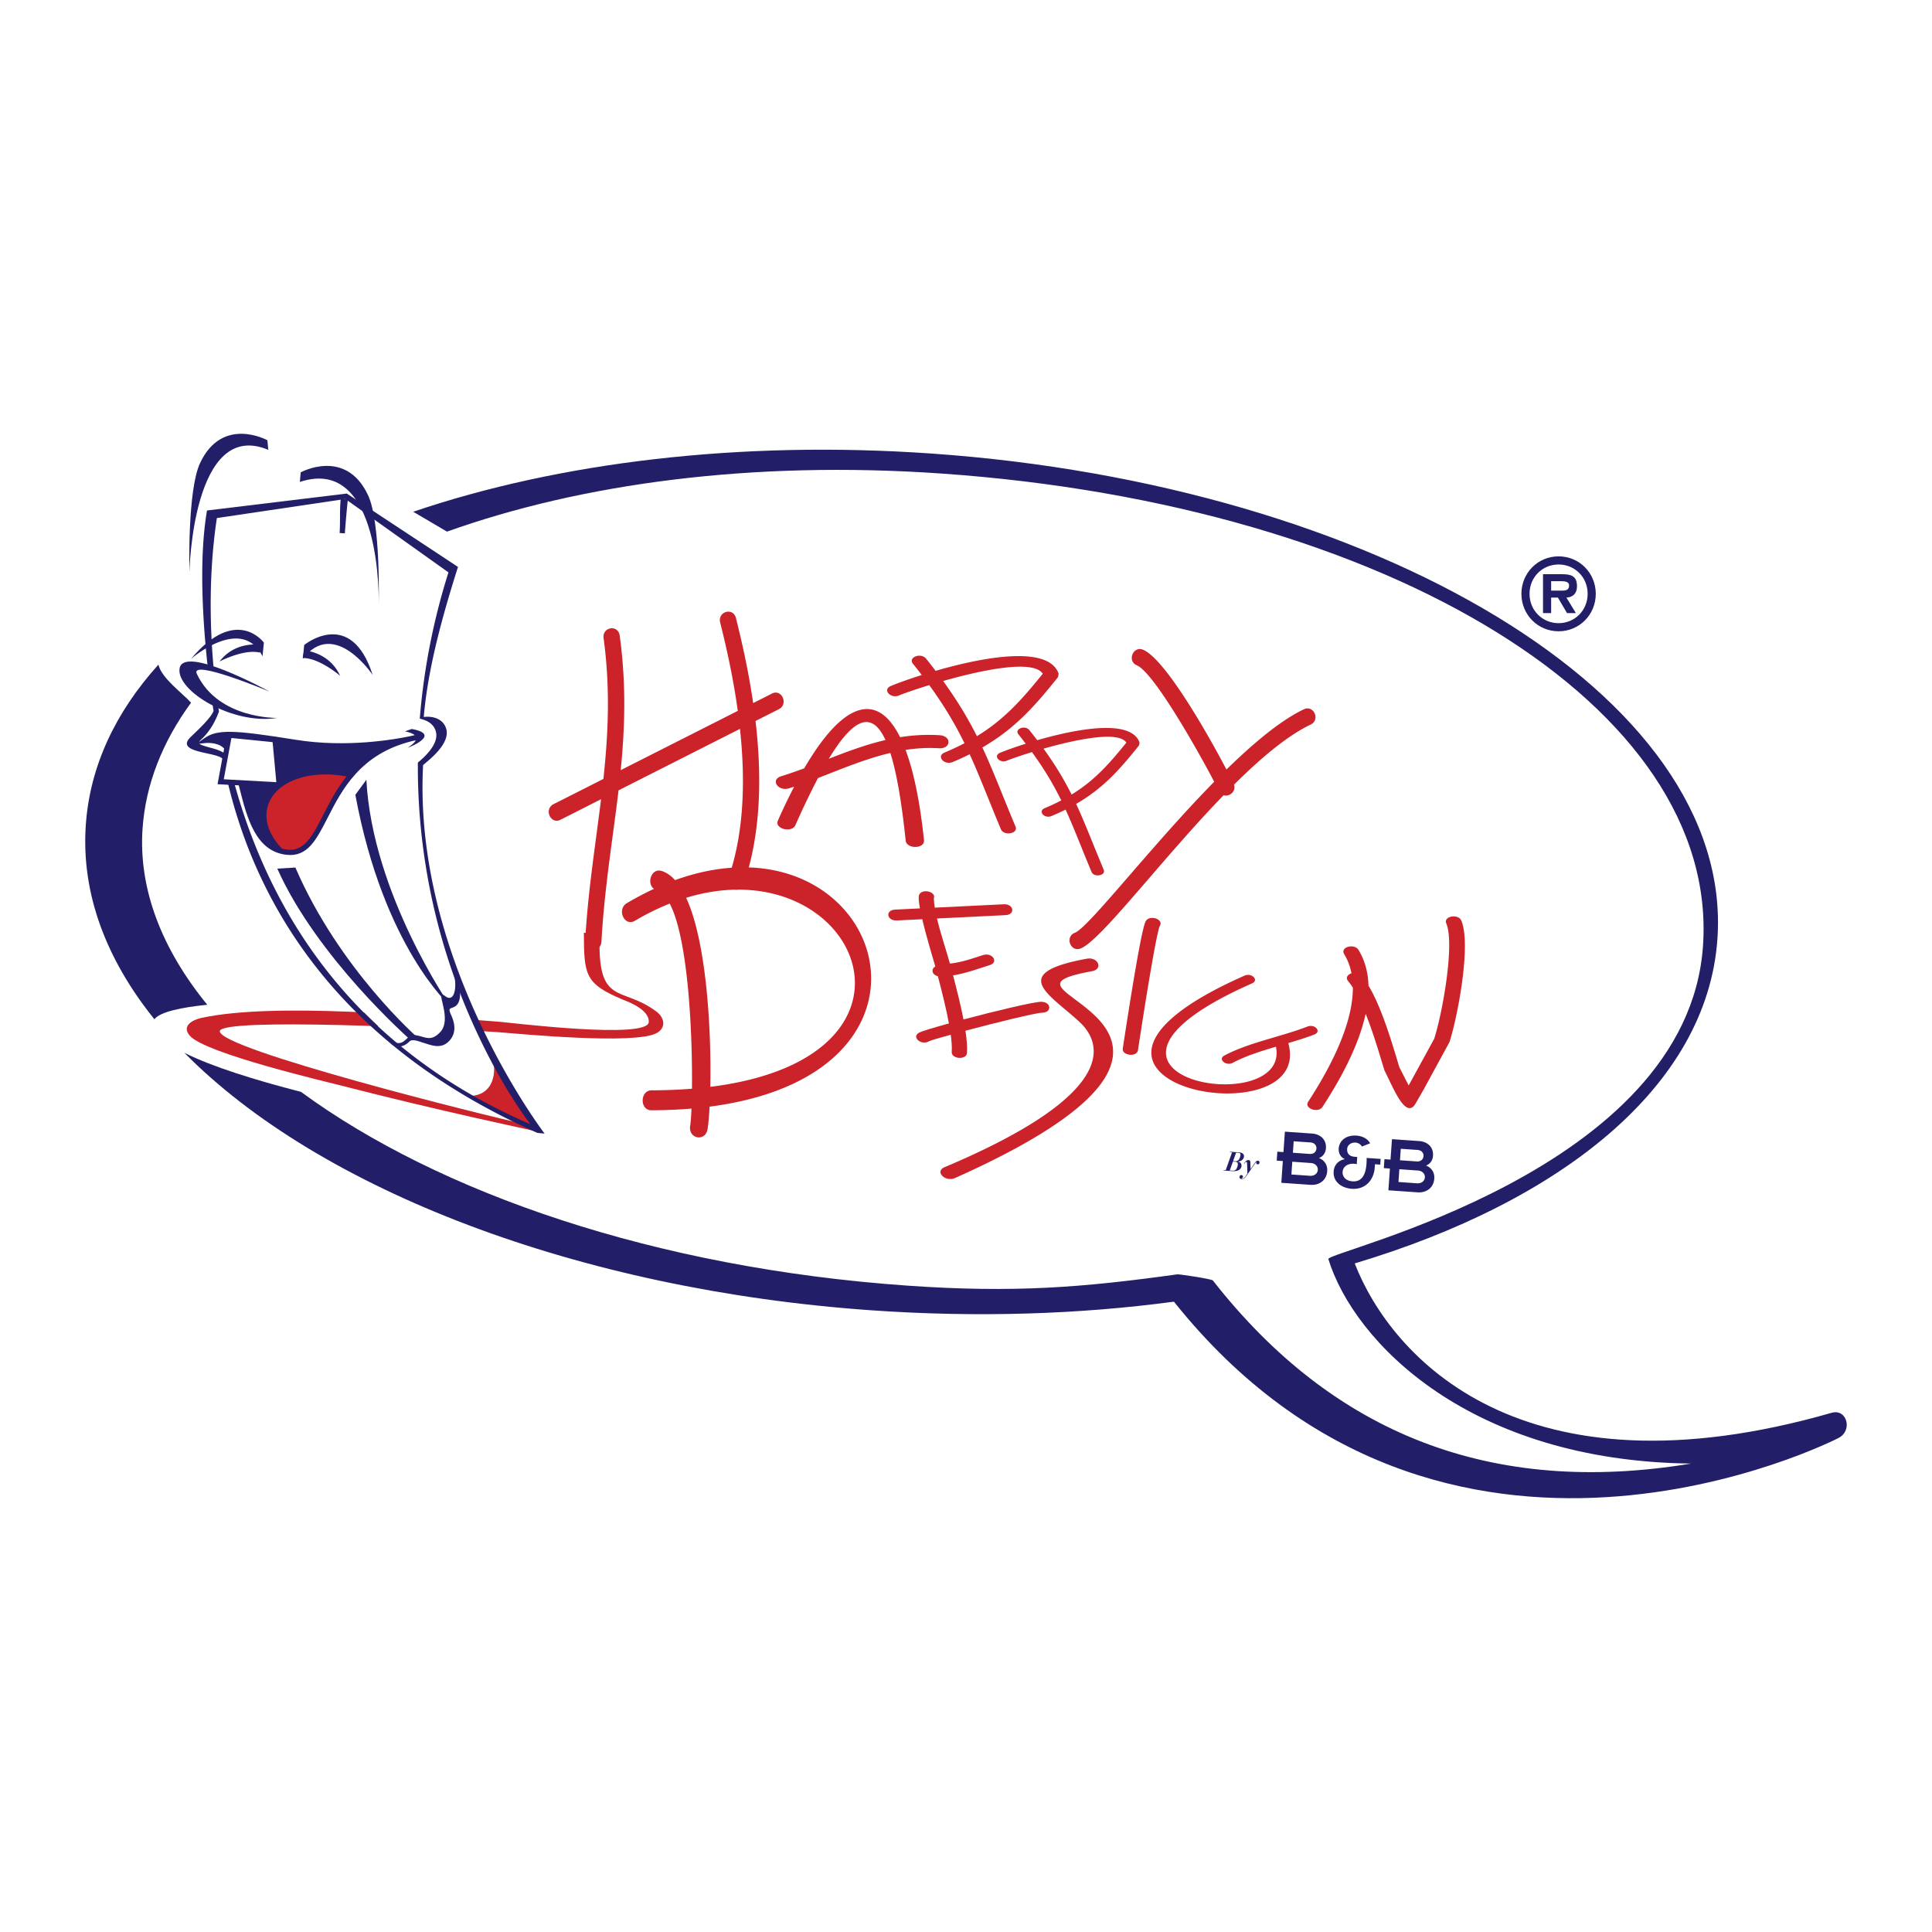 <svg xmlns="http://www.w3.org/2000/svg" width="2500" height="2500" viewBox="0 0 192.756 192.756"><path fill-rule="evenodd" clip-rule="evenodd" fill="#fff" d="M0 0h192.756v192.756H0V0z"/><path d="M10.68 82.535C12.308 59.24 49.427 42.86 93.588 45.95c44.162 3.09 78.639 24.479 77.012 47.774-1.002 14.34-15.453 26.059-36.717 32.229 2.383 4.863 7.096 11.699 15.65 14.966 14.082 5.378 23.77 4.026 23.77 4.026s-12.875 5.617-26.996 1.559c-13.584-3.905-22.082-12.372-26.189-17.498-10.006 1.597-20.98 2.104-32.426 1.303-44.163-3.089-78.641-24.478-77.012-47.774z" fill-rule="evenodd" clip-rule="evenodd" fill="#fff"/><path d="M19.062 70.107c-2.855 3.908-4.53 8.138-4.838 12.548-.42 6.018 1.904 12.013 6.455 17.59-2.577.26-4.697.703-5.276 1.446-4.819-5.987-7.32-12.561-6.842-19.396.411-5.875 2.974-11.252 7.245-15.985.314 1.351 2.309 2.765 3.256 3.797zm149.657 75.914c-22.055-.251-33.604-12.07-36.188-20.401-.242-.78 35.799-8.673 37.375-31.223 1.664-23.81-31.303-44.026-75.924-47.148-18.995-1.329-36.001 1.013-49.384 5.792l-3.371-1.982c14.502-4.929 32.601-7.146 51.714-5.809 44.031 3.081 80.107 24.091 78.406 48.436-1.031 14.751-15.676 26.232-36.186 32.367 3.656 9.371 16.641 23.789 47.58 14.902 1.529-.438 2.133 1.771.688 2.515-.059.031-9.941 5.11-23.182 5.903-13.139.787-29.668-2.647-43.125-19.505-9.396 1.261-19.576 1.604-30.157.863-29.315-2.051-55.105-12.05-68.566-25.688 2.743 1.372 6.994 2.701 11.628 3.893 13.719 10.06 35.292 17.568 60.516 19.333 10.653.745 17.502.179 26.93-1.128.18-.024 3.416.458 3.535.612 12.017 15.349 27.83 21.555 47.711 18.268z" fill-rule="evenodd" clip-rule="evenodd" fill="#221f68"/><path d="M127.836 118.008l2.908.203c.893.063 1.607-.458 1.672-1.368.045-.65-.307-1.099-.824-1.307.395-.144.664-.5.697-.971.062-.91-.596-1.413-1.375-1.469l-2.721-.19-.143 2.039-.609-.043-.062.894.609.043-.152 2.169zm1.236-4.142l1.674.117c.414.029.615.312.594.613-.021.309-.26.561-.674.531l-1.674-.117.08-1.144zm-.142 2.039l1.861.13c.422.029.711.327.686.692-.025.357-.354.612-.775.583l-1.859-.131.087-1.274zM136.701 114.065c-.256-.441-.742-.721-1.359-.764-1.113-.078-1.73.572-1.779 1.279-.035.495.223.904.596 1.054l-.002.017c-.68.14-1.055.627-1.098 1.229-.072 1.031.791 1.655 1.814 1.727 1.314.092 2.197-.834 2.287-2.133l.021-.317.529.037.039-.568-1.396-.098c-.004.163-.002.358-.018.595-.076 1.08-.469 1.804-1.395 1.738-.715-.05-1.018-.504-.988-.942.039-.561.559-.851 1.143-.81.123.009.203.022.268.043l.049-.723-.252-.018c-.551-.039-.783-.341-.752-.788.027-.39.404-.657.826-.627a.82.82 0 0 1 .65.396l.817-.327zM138.52 118.756l2.908.204c.895.062 1.607-.459 1.67-1.368.047-.65-.307-1.099-.822-1.308.395-.144.664-.5.695-.971.064-.91-.594-1.413-1.373-1.468l-2.721-.19-.145 2.039-.607-.043-.062.894.609.042-.152 2.169zm1.236-4.142l1.674.117c.414.029.615.312.594.613-.021.309-.26.562-.674.533l-1.674-.118.08-1.145zm-.143 2.039l1.859.131c.424.029.713.327.688.692-.025.357-.354.612-.775.583l-1.859-.131.087-1.275zM123.326 115.001l.211.015c.154.011.234.052.225.212-.01.139-.111.657-.508.629l-.227-.016.299-.84zm-1.25 1.781l.887.062c.699.049.889-.298.906-.536.016-.247-.188-.397-.389-.411v-.006c.299-.014.607-.179.631-.509.02-.301-.26-.394-.504-.411l-.883-.062-.018.048.215.015-.631 1.775-.197-.014-.017.049zm.934-.893l.246.018c.168.012.258.107.246.268a1.127 1.127 0 0 1-.156.463c-.117.147-.201.171-.432.155l-.221-.016.317-.888zM124.457 117.082l-.172.267c-.096.143-.236.245-.365.235-.018-.001-.033-.016-.031-.029 0-.019.109-.02.119-.149.008-.114-.078-.164-.148-.169-.117-.008-.189.083-.197.193-.008.116.088.192.197.199.256.019.395-.16.527-.354l.834-1.209c.025-.033.109-.156.152-.153a.15.15 0 0 0-.039.101c-.006.085.062.146.143.152.102.007.178-.072.186-.172.008-.108-.057-.179-.162-.186-.129-.01-.225.098-.295.199l-.434.632-.004-.001-.021-.692c-.002-.147-.072-.196-.182-.204-.211-.015-.361.198-.457.36l.037.017c.043-.068.104-.202.201-.195.064.004.072.1.076.221l.035.937z" fill-rule="evenodd" clip-rule="evenodd" fill="#221f68"/><path d="M21.929 102.878c-.124 1.783 26.543 8.453 30.55 9.303l.991.681s-10.042-2.129-19.102-4.471c-1.828-.472-13.881-3.284-15.426-5.052-.886-1.015.335-1.605 1.152-1.781 7.34-1.587 22.055-.189 29.732.384.912.067 14.778 1.791 14.901.036.085-1.289-2.203-2.086-2.583-2.244-3.772-1.582-3.881-2.427-3.891-6.678l1.577.194c-.255 7.252 2.192 5.047 5.668 7.681.802.608.991 1.603.015 2.14-2.168 1.192-13.785.062-15.764-.086-5.209-.389-27.724-1.483-27.82-.107z" fill-rule="evenodd" clip-rule="evenodd" fill="#cc2229"/><path d="M43.528 72.969c-.199-.72-.784-1.067-1.395-1.233l-.211-.057a65.999 65.999 0 0 1 2.862-14.59L34.5 49.766 21.679 51.67c-.947 6.23-.745 13.163.209 19.299-.37 1.015-.912 1.971-1.706 2.726-.428.407-.399.507.314.734.633.203 1.706.382 2.146.906l.091.059c3.871 16.902 13.832 29.67 30.213 36.748-2.105-2.855-3.869-6.015-5.359-9.225a62.6 62.6 0 0 1-5.855-26.854c.713-.588 2.128-1.895 1.796-3.094z" fill-rule="evenodd" clip-rule="evenodd" fill="#fff"/><path d="M43.528 72.969c-.199-.72-.784-1.067-1.395-1.233l-.211-.057a65.999 65.999 0 0 1 2.862-14.59L34.5 49.766 21.679 51.67c-.947 6.23-.745 13.163.209 19.299-.37 1.015-.912 1.971-1.706 2.726-.428.407-.399.507.314.734.633.203 1.706.382 2.146.906l.091.059c3.871 16.902 13.832 29.67 30.213 36.748-2.105-2.855-3.897-6.002-5.359-9.225-3.92-8.642-6.036-17.724-5.855-26.854.713-.588 2.128-1.895 1.796-3.094z" fill-rule="evenodd" clip-rule="evenodd" fill="#fff"/><path d="M46.58 109.346c2.266.102 2.906-1.668 2.675-3.292 1.562 2.542 4.464 6.734 4.464 6.734-1.451-.6-5.811-2.77-7.139-3.442z" fill-rule="evenodd" clip-rule="evenodd" fill="#cc2229"/><path d="M44.523 72.727c.397 1.437-1.569 2.976-2.31 3.603-1.037 19.58 12.121 36.768 12.121 36.768l-.716-.067c-18.485-8.179-28.414-21.601-31.394-37.312-.608-.722-4.899-.575-3.171-2.219.811-.772 2.008-1.91 2.254-2.566-.813-5.265-1.698-13.913-.654-20.003L34.6 49.242l11.094 7.32c-1.502 4.737-2.992 10.021-3.416 14.97 1.117-.127 2.002.316 2.245 1.195zm-1.037.261c-.199-.72-.785-1.067-1.395-1.233l-.21-.057a65.941 65.941 0 0 1 2.862-14.59l-10.285-7.324-12.82 1.904c-.947 6.229-.745 13.162.209 19.299-.37 1.015-.912 1.97-1.705 2.725-.429.408-.399.507.313.735.633.202 1.706.382 2.146.906l.091.058c3.871 16.902 13.833 29.669 30.212 36.748-2.105-2.855-3.869-6.015-5.359-9.225a62.596 62.596 0 0 1-5.855-26.853c.714-.588 2.128-1.894 1.796-3.093z" fill-rule="evenodd" clip-rule="evenodd" fill="#221f68"/><path d="M26.753 69.225s-7.503-4.115-7.826-2.194 4.284 5.069 8.687 4.336l-.861-2.142z" fill-rule="evenodd" clip-rule="evenodd" fill="#fff"/><path d="M37.181 67.341s-3.805-5.71-6.96-1.628l.127-1.362s4.66-3.813 6.833 2.99zM19.05 65.742s5.035-4.403 7.143-.268l.135-1.361c0-.001-2.742-3.769-7.278 1.629z" fill-rule="evenodd" clip-rule="evenodd" fill="#221f68"/><path d="M33.93 67.42s-2.098-1.806-3.734-1.766l.143-.77c-.001 0 2.51.143 3.591 2.536zM21.905 65.996s2.45-1.287 4.035-.88l.034-.782s-2.479-.427-4.069 1.662zM45.703 97.493c.765 3.589-.88 2.783-.853 3.282.012.202.135.435.213.618.233.547.573 1.608-.26 2.477s-1.849.373-2.556.172c-.338-.097-1.104-.444-1.409-.125-.5.525-1.314.721-1.854.184 0 0-.419-.584-.371-.549 1.833 1.368 1.765-.431 2.804-.278 1.035.152 1.534.711 2.5-.298 1.306-1.36-.698-4.515.508-3.586 1.068.82 1.41-1.514.358-3.816.002 0 .703.903.92 1.919zM33.882 53.176c.083-1.122-.01-2.241.111-3.404l.715.031a111.045 111.045 0 0 0-.303 3.412l-.523-.039z" fill-rule="evenodd" clip-rule="evenodd" fill="#221f68"/><path d="M35.453 79.298l1.1-1.502c.597 11.409 8.368 22.572 8.368 22.572s-6.637-5.822-9.468-21.07zM40.846 103.654c-.016-.013-9.234-8.134-13.179-16.991l1.804-.109c4.387 10.157 12.228 16.999 12.228 16.999l-.853.101zM19.642 67.242c2.145 4.524 8.015 4.384 8.015 4.384-4.404.732-10.115-2.701-9.738-4.945.397-2.359 8.664 2.151 8.96 2.313 0 .001-7.991-3.343-7.237-1.752zM37.784 60.254s.382-14.911-7.869-12.17l.087-.957s4.49-2.474 6.718 2.278c1.276 2.724 1.064 10.849 1.064 10.849zM18.899 57.049s.312-15.341 7.866-12.168l-.087-.957s-4.491-2.475-6.717 2.276c-1.277 2.724-1.062 10.849-1.062 10.849z" fill-rule="evenodd" clip-rule="evenodd" fill="#221f68"/><path d="M72.677 87.605c1.562-4.521 1.703-9.749 1.152-14.887L61.71 78.855c-.571 4.869-1.403 9.694-1.704 15.089-.063 1.149-1.686 1.062-1.622-.087.275-4.952 1.023-9.534 1.584-14.12l-4.053 2.053c-.981.497-1.671-1.06-.689-1.557l4.977-2.52c.483-4.504.695-9.065.018-14.034-.155-1.137 1.453-1.399 1.608-.261.659 4.835.52 9.176.1 13.421l11.68-5.915c-.42-3.055-1.057-6.046-1.755-8.802-.28-1.109 1.29-1.57 1.57-.46.663 2.622 1.286 5.503 1.72 8.485l1.875-.949c.981-.497 1.67 1.061.689 1.557l-2.329 1.18c.643 5.504.554 11.243-1.177 16.254-.374 1.082-1.9.499-1.525-.584zM88.344 73.833c-1.336-2.92-3.158-2.259-5.654 1.871 1.837-.717 3.691-1.416 5.654-1.871zM77.61 81.872a61.282 61.282 0 0 1 1.621-3.382l-.503.16c-1.1.339-1.896-.862-.796-1.202.777-.239 1.545-.51 2.308-.795 3.911-6.705 7.306-7.655 9.561-3.104 1.259-.2 2.567-.283 3.949-.195 1.221.078 1.146 1.377-.075 1.299a15.276 15.276 0 0 0-3.326.168c.811 2.158 1.436 5.166 1.839 9.009.091.87-1.736.903-1.828.033-.405-3.869-.907-6.778-1.53-8.742-2.5.59-4.9 1.609-7.219 2.505a78.664 78.664 0 0 0-2.251 4.695c-.363.816-2.113.367-1.75-.449z" fill-rule="evenodd" clip-rule="evenodd" fill="#cc2229"/><path d="M94.097 67.944c1.453 2.008 2.491 3.757 3.37 5.505 2.734-1.673 4.5-3.663 6.572-6.234-.959-1.445-6.06-.376-9.942.729zm5.764 14.79c-1.238-2.956-2.107-5.275-3.115-7.481-.529.264-1.091.521-1.689.772-.856.358-1.676-.584-.819-.943.716-.3 1.375-.609 1.988-.93-.905-1.847-1.973-3.674-3.513-5.798-1.477.454-2.616.859-3.013 1.028-.853.363-1.682-.575-.829-.938.511-.218 1.644-.639 3.093-1.097a57.267 57.267 0 0 0-.882-1.129c-.513-.643.803-1.144 1.316-.501.333.416.647.82.946 1.213 4.664-1.349 11.21-2.599 12.265.25.02.052-.035.356-.07.401-2.279 2.839-4.242 5.096-7.527 6.994 1.09 2.332 1.994 4.762 3.309 7.898.294.701-1.165.964-1.46.261z" fill-rule="evenodd" clip-rule="evenodd" fill="#cc2229"/><path d="M104.111 74.695a32.51 32.51 0 0 1 2.803 4.578c2.271-1.392 3.74-3.046 5.465-5.185-.797-1.201-5.039-.312-8.268.607zm4.793 12.299c-1.029-2.458-1.752-4.387-2.59-6.221-.439.22-.906.433-1.404.642-.713.298-1.395-.485-.682-.784.596-.25 1.145-.507 1.654-.773-.754-1.535-1.641-3.055-2.922-4.821-1.229.378-2.176.715-2.506.855-.709.302-1.398-.479-.689-.781.426-.181 1.367-.531 2.572-.912a56.879 56.879 0 0 0-.732-.94c-.428-.534.666-.951 1.094-.417.277.346.537.682.787 1.009 3.877-1.122 9.322-2.161 10.197.208.018.043-.027.295-.059.333-1.895 2.36-3.525 4.237-6.258 5.815.904 1.939 1.658 3.96 2.752 6.567.245.585-.968.804-1.214.22z" fill-rule="evenodd" clip-rule="evenodd" fill="#cc2229"/><path d="M114.051 64.829c2.18.921 6.373 8.243 8.312 11.947 2.725-2.665 5.422-4.913 7.719-6.008.988-.471 1.668 1.052.682 1.522-2.334 1.112-4.984 3.35-7.645 5.996.225.698-.482 1.237-1.043 1.056-6.203 6.397-12.252 14.519-14.268 15.29-1.02.39-1.582-1.184-.562-1.573 1.381-.528 7.564-8.623 13.895-15.063-1.682-3.216-6.041-10.908-7.713-11.614-1.004-.424-.381-1.977.623-1.553zM115.729 92.351c-.436.775-2.182 12.344-2.193 12.426-.107.716-1.623.548-1.516-.167 0 0 .439-2.928.939-5.964.488-2.966 1.061-6.224 1.352-6.74.371-.661 1.791-.215 1.418.445zM68.458 89.573c2.069 4.474 2.52 13.33 2.409 18.862 23.953-2.977 14.483-24.037-2.409-18.862zm.401 22.75c.052-.326.098-.922.131-1.719a49.385 49.385 0 0 1-4.001.168c-1.177.003-1.151-1.988.025-1.991a52.173 52.173 0 0 0 4.024-.159c.059-5.441-.36-14.929-2.221-18.472a25.03 25.03 0 0 0-3.471 1.715c-1.05.621-1.85-1.139-.8-1.759a30.216 30.216 0 0 1 2.698-1.424c-.759-.552-.259-2.101.766-1.785.492.152.938.465 1.341.914 20.236-7.336 29.885 19.175 3.445 22.6-.051.964-.121 1.732-.201 2.231-.206 1.31-1.943.992-1.736-.319z" fill-rule="evenodd" clip-rule="evenodd" fill="#cc2229"/><path d="M103.984 101.037c-.658.015-4.609.988-7.662 1.799.133.874.195 1.637.154 2.22-.05.721-1.573.613-1.522-.106.032-.454-.007-1.039-.098-1.716-1.186.326-2.041.581-2.18.66-.774.441-1.762-.419-.988-.86.239-.136 1.431-.497 2.985-.927-.26-1.408-.666-3.061-1.101-4.712-.61-.136-.705-.73-.258-.963l-.038-.141c-.093-.341-.814-2.68-1.262-4.58l-2.534.124c-1.009.05-1.188-1.033-.179-1.083l2.482-.122c-.12-.65-.167-1.151-.083-1.347.293-.676 1.734-.32 1.468.351.016.367.049.639.095.923l6.88-.337c1.008-.05 1.188 1.033.178 1.083l-6.838.335c.366 1.543.954 3.259 1.29 4.498 1.155-.105 2.455-.576 3.312-.85.908-.292 1.59.702.682.994-1.068.342-2.399.825-3.678 1.036.395 1.499.773 3.032 1.038 4.396 3.145-.835 6.926-1.743 7.734-1.761 1.014-.022 1.135 1.064.123 1.086z" fill-rule="evenodd" clip-rule="evenodd" fill="#cc2229"/><path d="M108.947 96.896c-5.686 1.046-2.531 1.811.168 4.318 3.172 2.944 4.684 8.04-13.821 16.313-.994.443-2.068-.648-1.058-1.074 17.422-7.349 15.786-12.34 13.471-14.491-2.977-2.765-7.207-4.853.711-6.309 1.148-.21 1.678 1.034.529 1.243zM124.922 98.109c-21.303 9.418 3.904 13.726 2.379 6.323-1.527.45-3.033.924-4.307 1.604-.674.36-1.518-.362-.844-.723 2.428-1.297 5.623-1.86 8.293-2.893.746-.289 1.439.503.693.791-.824.319-1.707.594-2.602.857 2.719 9.81-28.689 4.025-4.369-6.727.72-.316 1.476.45.757.768zM130.516 109.923c1.922-2.956 4.477-7.521 4.459-11.389a6.355 6.355 0 0 0-.465-.638c-.299-.351-.051-.669.328-.788a5.86 5.86 0 0 0-.732-1.924c-.422-.697 1.018-1.097 1.439-.4.654 1.083.951 2.29.99 3.552 1.389 2.308 2.447 6.073 3.084 8.158l.924 1.802 2.549-4.661c.799-2.482 2.072-9.42 1.203-11.509-.303-.724 1.203-.994 1.504-.27 1.014 2.434-.404 9.718-1.188 12.119l-2.58 4.737-.787 1.369c-.986 1.719-2.26-1.612-3.117-3.286-.432-1.397-1.08-3.662-1.875-5.65-.754 3.482-2.822 7.01-4.305 9.287-.431.665-1.865.155-1.431-.509z" fill-rule="evenodd" clip-rule="evenodd" fill="#cc2229"/><path d="M155.502 62.984c2.07 0 3.709-1.657 3.709-3.738s-1.639-3.738-3.709-3.738c-2.072 0-3.711 1.657-3.711 3.738s1.639 3.738 3.711 3.738zm0-6.666c1.6 0 2.898 1.252 2.898 2.928 0 1.667-1.299 2.928-2.898 2.928-1.602 0-2.9-1.262-2.9-2.928 0-1.676 1.298-2.928 2.9-2.928zm.781 3.305c.686-.047 1.053-.433 1.053-1.149 0-1.026-.611-1.186-1.506-1.186h-1.883v3.879h.811v-1.544h.676l.906 1.544h.885l-.942-1.544zm-1.525-.697v-.941h.895c.375 0 .895 0 .895.424s-.264.518-.697.518h-1.093v-.001zM40.681 74.609c.178-.135.642-.431.801-.75-.089.021-.22.05-.389.086-5.148 1.276-6.979 4.856-8.392 7.621-1.135 2.219-2.015 3.942-4.089 3.721-3.112-.332-3.962-3.683-4.72-6.666-.443-1.747-.854-3.362-1.648-4.051l-.003-.002h-.001c-.616-.532-1.675-.44-1.678-.44l-.98.095.806-.568c.636-.449 1.354-.667 2.727-.637 1.316.028 3.266.286 6.398.79 5.082.817 9.895-.037 11.454-.368.135-.033.271-.065.409-.095-.163-.143-.465-.274-.968-.38l.672-.235c3.087.565-.399 1.879-.399 1.879z" fill-rule="evenodd" clip-rule="evenodd" fill="#221f68"/><path fill="#221f68" d="M27.699 73.783l.417 4.51.028.302-.302-.017L22 78.255l-.295-.016.053-.293.862-4.645.044-.237.238.024 4.562.458.215.022.02.215z"/><path d="M26.7 80.492c.665-2.481 4.095-3.75 7.871-3.021-1.013 1.274-1.713 2.643-2.334 3.858-1.042 2.039-1.852 3.622-3.568 3.439a3.57 3.57 0 0 1-.535-.1c-1.229-1.272-1.809-2.777-1.434-4.176z" fill-rule="evenodd" clip-rule="evenodd" fill="#cc2229"/><path fill="#fff" d="M27.569 78.038l-.37-3.994-4.11-.412-.763 4.116 5.243.29z"/></svg>